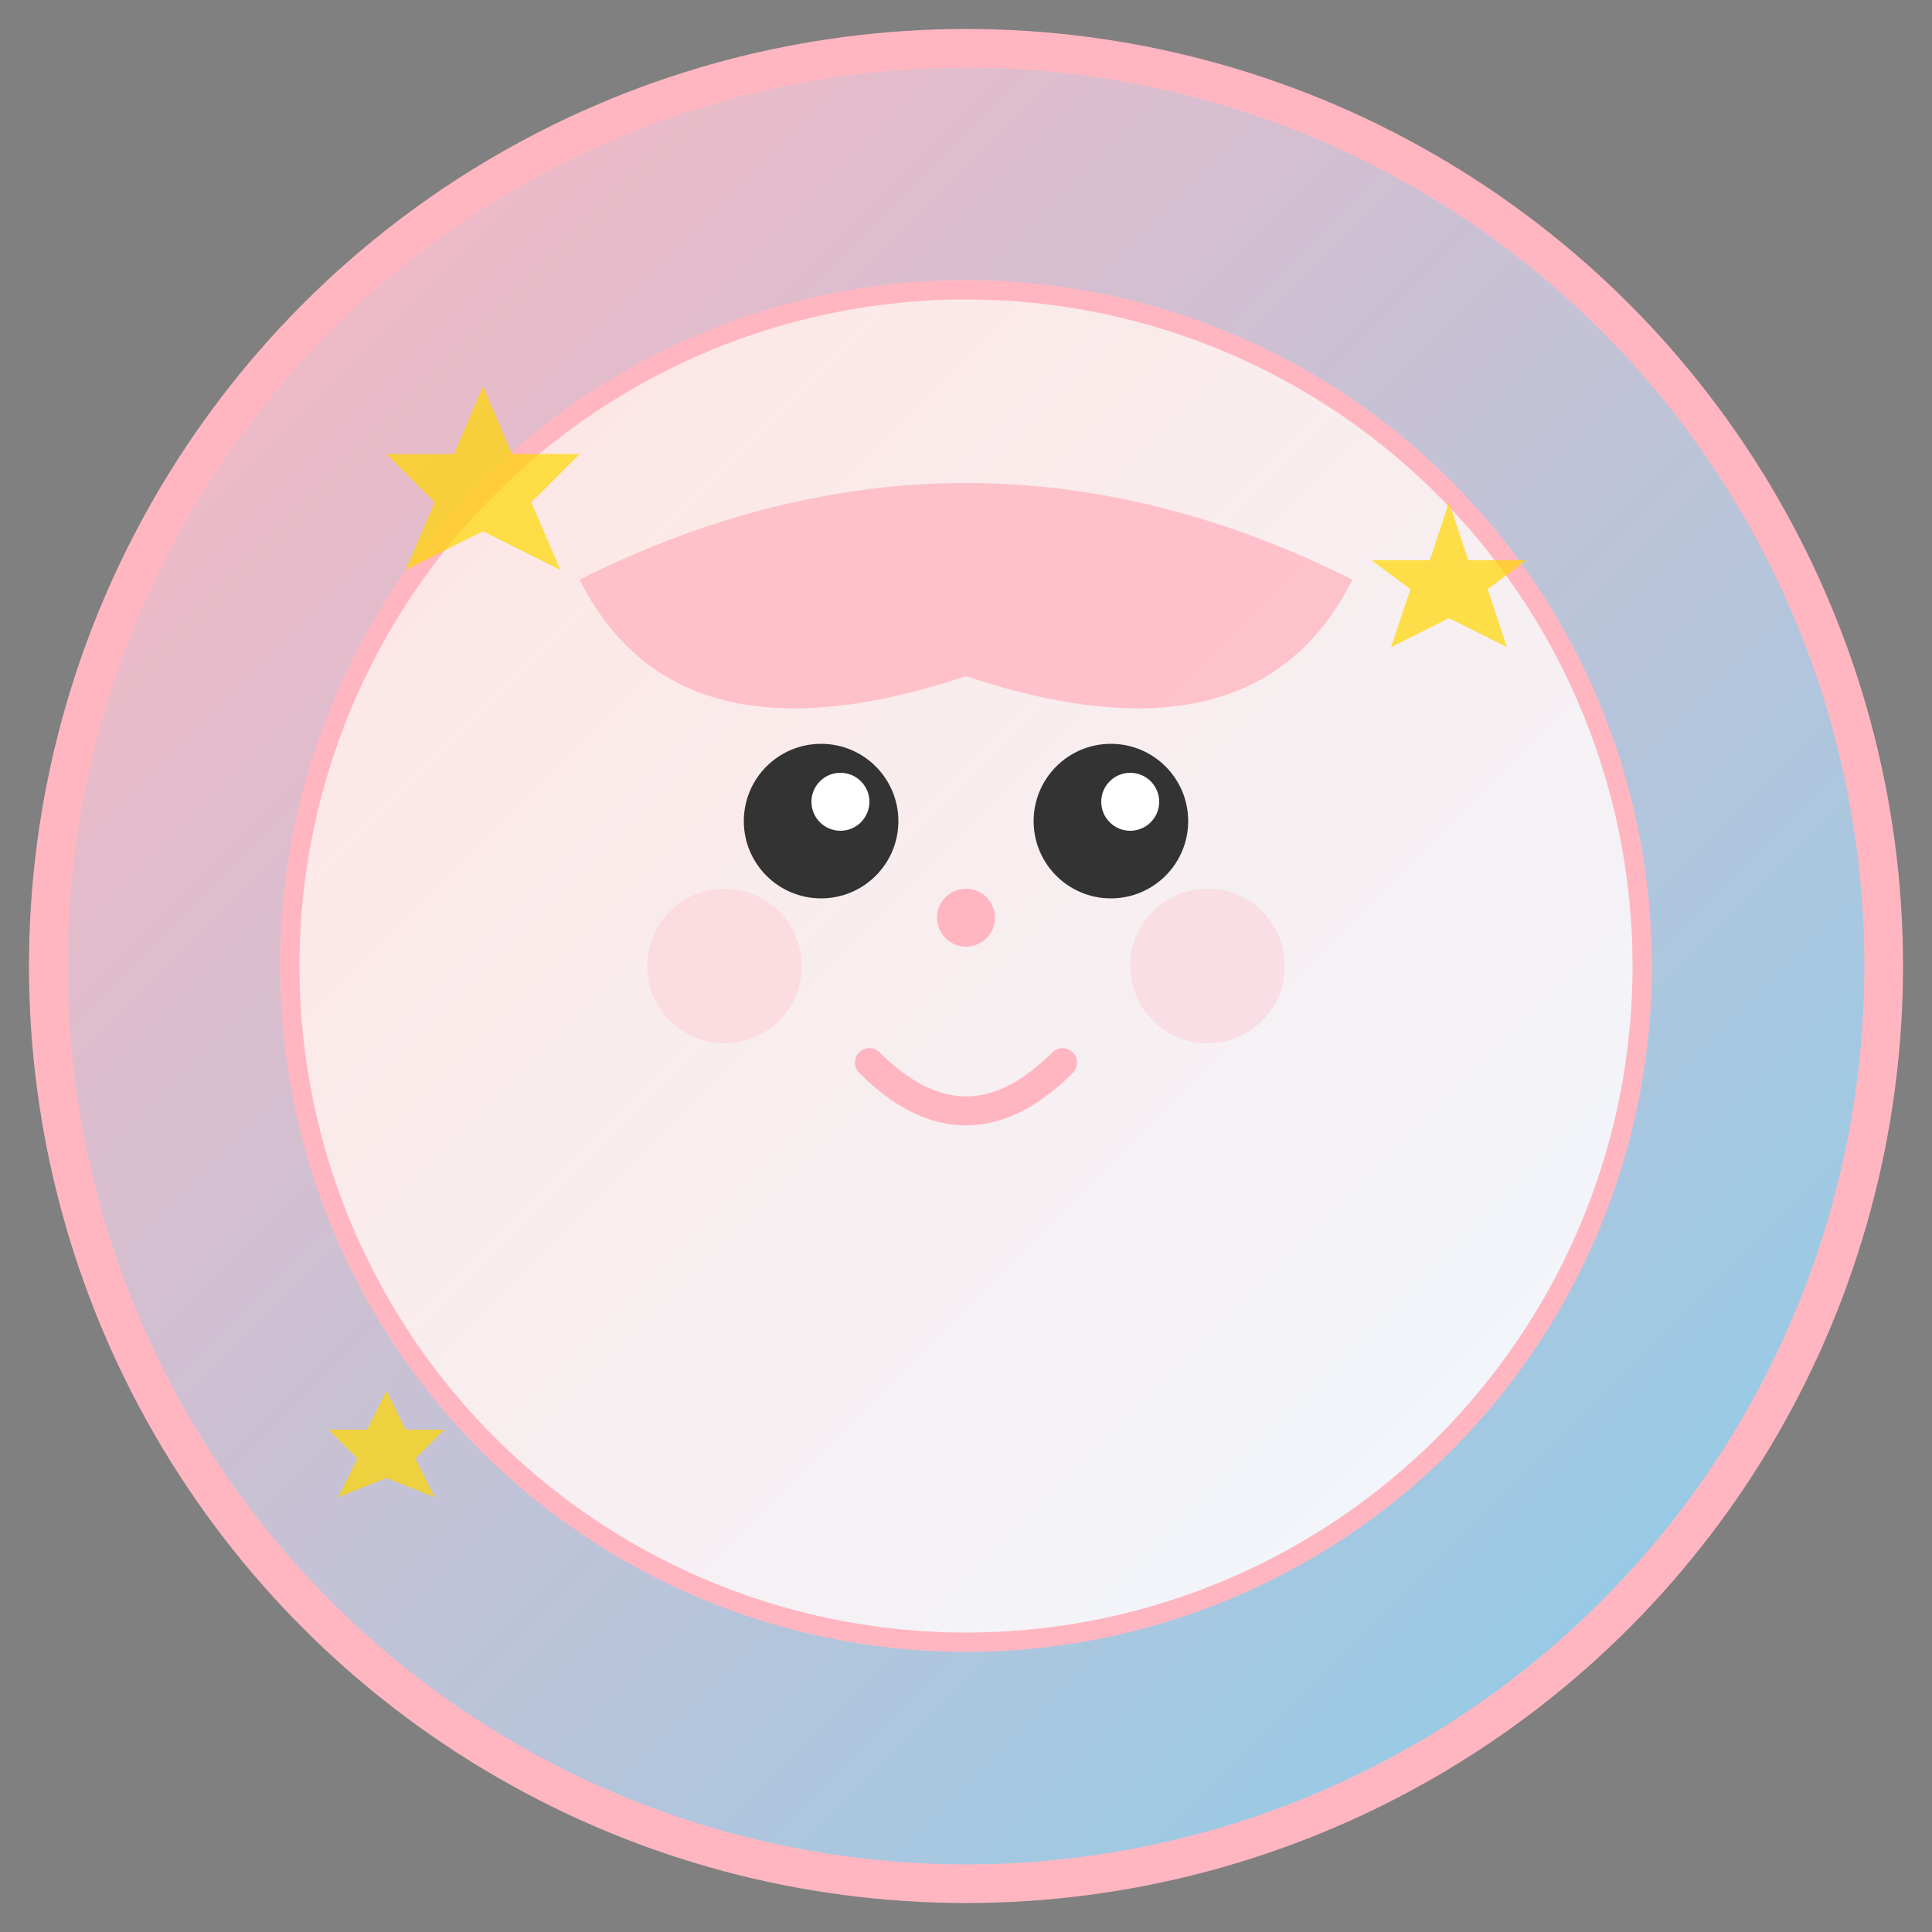 <svg width="200" height="200" viewBox="0 0 200 200" xmlns="http://www.w3.org/2000/svg">
  <rect x="0" y="0" width="200" height="200" fill="#808080" stroke="none"/>
  <defs>
    <linearGradient id="bgGradient" x1="0%" y1="0%" x2="100%" y2="100%">
      <stop offset="0%" style="stop-color:#FFB6C1;stop-opacity:1" />
      <stop offset="100%" style="stop-color:#87CEEB;stop-opacity:1" />
    </linearGradient>
    <linearGradient id="faceGradient" x1="0%" y1="0%" x2="100%" y2="100%">
      <stop offset="0%" style="stop-color:#FFE4E1;stop-opacity:1" />
      <stop offset="100%" style="stop-color:#F0F8FF;stop-opacity:1" />
    </linearGradient>
  </defs>
  
  <!-- 背景円 -->
  <circle cx="100" cy="100" r="95" fill="url(#bgGradient)" stroke="#FFB6C1" stroke-width="4"/>
  
  <!-- 顔 -->
  <circle cx="100" cy="100" r="70" fill="url(#faceGradient)" stroke="#FFB6C1" stroke-width="2"/>
  
  <!-- 目 -->
  <circle cx="85" cy="85" r="8" fill="#333"/>
  <circle cx="115" cy="85" r="8" fill="#333"/>
  
  <!-- 目のハイライト -->
  <circle cx="87" cy="83" r="3" fill="white"/>
  <circle cx="117" cy="83" r="3" fill="white"/>
  
  <!-- 鼻 -->
  <circle cx="100" cy="95" r="3" fill="#FFB6C1"/>
  
  <!-- 口 -->
  <path d="M 90 110 Q 100 120 110 110" stroke="#FFB6C1" stroke-width="3" fill="none" stroke-linecap="round"/>
  
  <!-- ほっぺ -->
  <circle cx="75" cy="100" r="8" fill="#FFB6C1" opacity="0.3"/>
  <circle cx="125" cy="100" r="8" fill="#FFB6C1" opacity="0.3"/>
  
  <!-- 髪の毛 -->
  <path d="M 60 60 Q 100 40 140 60 Q 130 80 100 70 Q 70 80 60 60" fill="#FFB6C1" opacity="0.8"/>
  
  <!-- 装飾的な星 -->
  <g transform="translate(50, 50)">
    <path d="M 0 -10 L 3 -3 L 10 -3 L 5 2 L 8 9 L 0 5 L -8 9 L -5 2 L -10 -3 L -3 -3 Z" fill="#FFD700" opacity="0.7"/>
  </g>
  
  <g transform="translate(150, 60)">
    <path d="M 0 -8 L 2 -2 L 8 -2 L 4 1 L 6 7 L 0 4 L -6 7 L -4 1 L -8 -2 L -2 -2 Z" fill="#FFD700" opacity="0.7"/>
  </g>
  
  <g transform="translate(40, 150)">
    <path d="M 0 -6 L 2 -2 L 6 -2 L 3 1 L 5 5 L 0 3 L -5 5 L -3 1 L -6 -2 L -2 -2 Z" fill="#FFD700" opacity="0.7"/>
  </g>
</svg>
